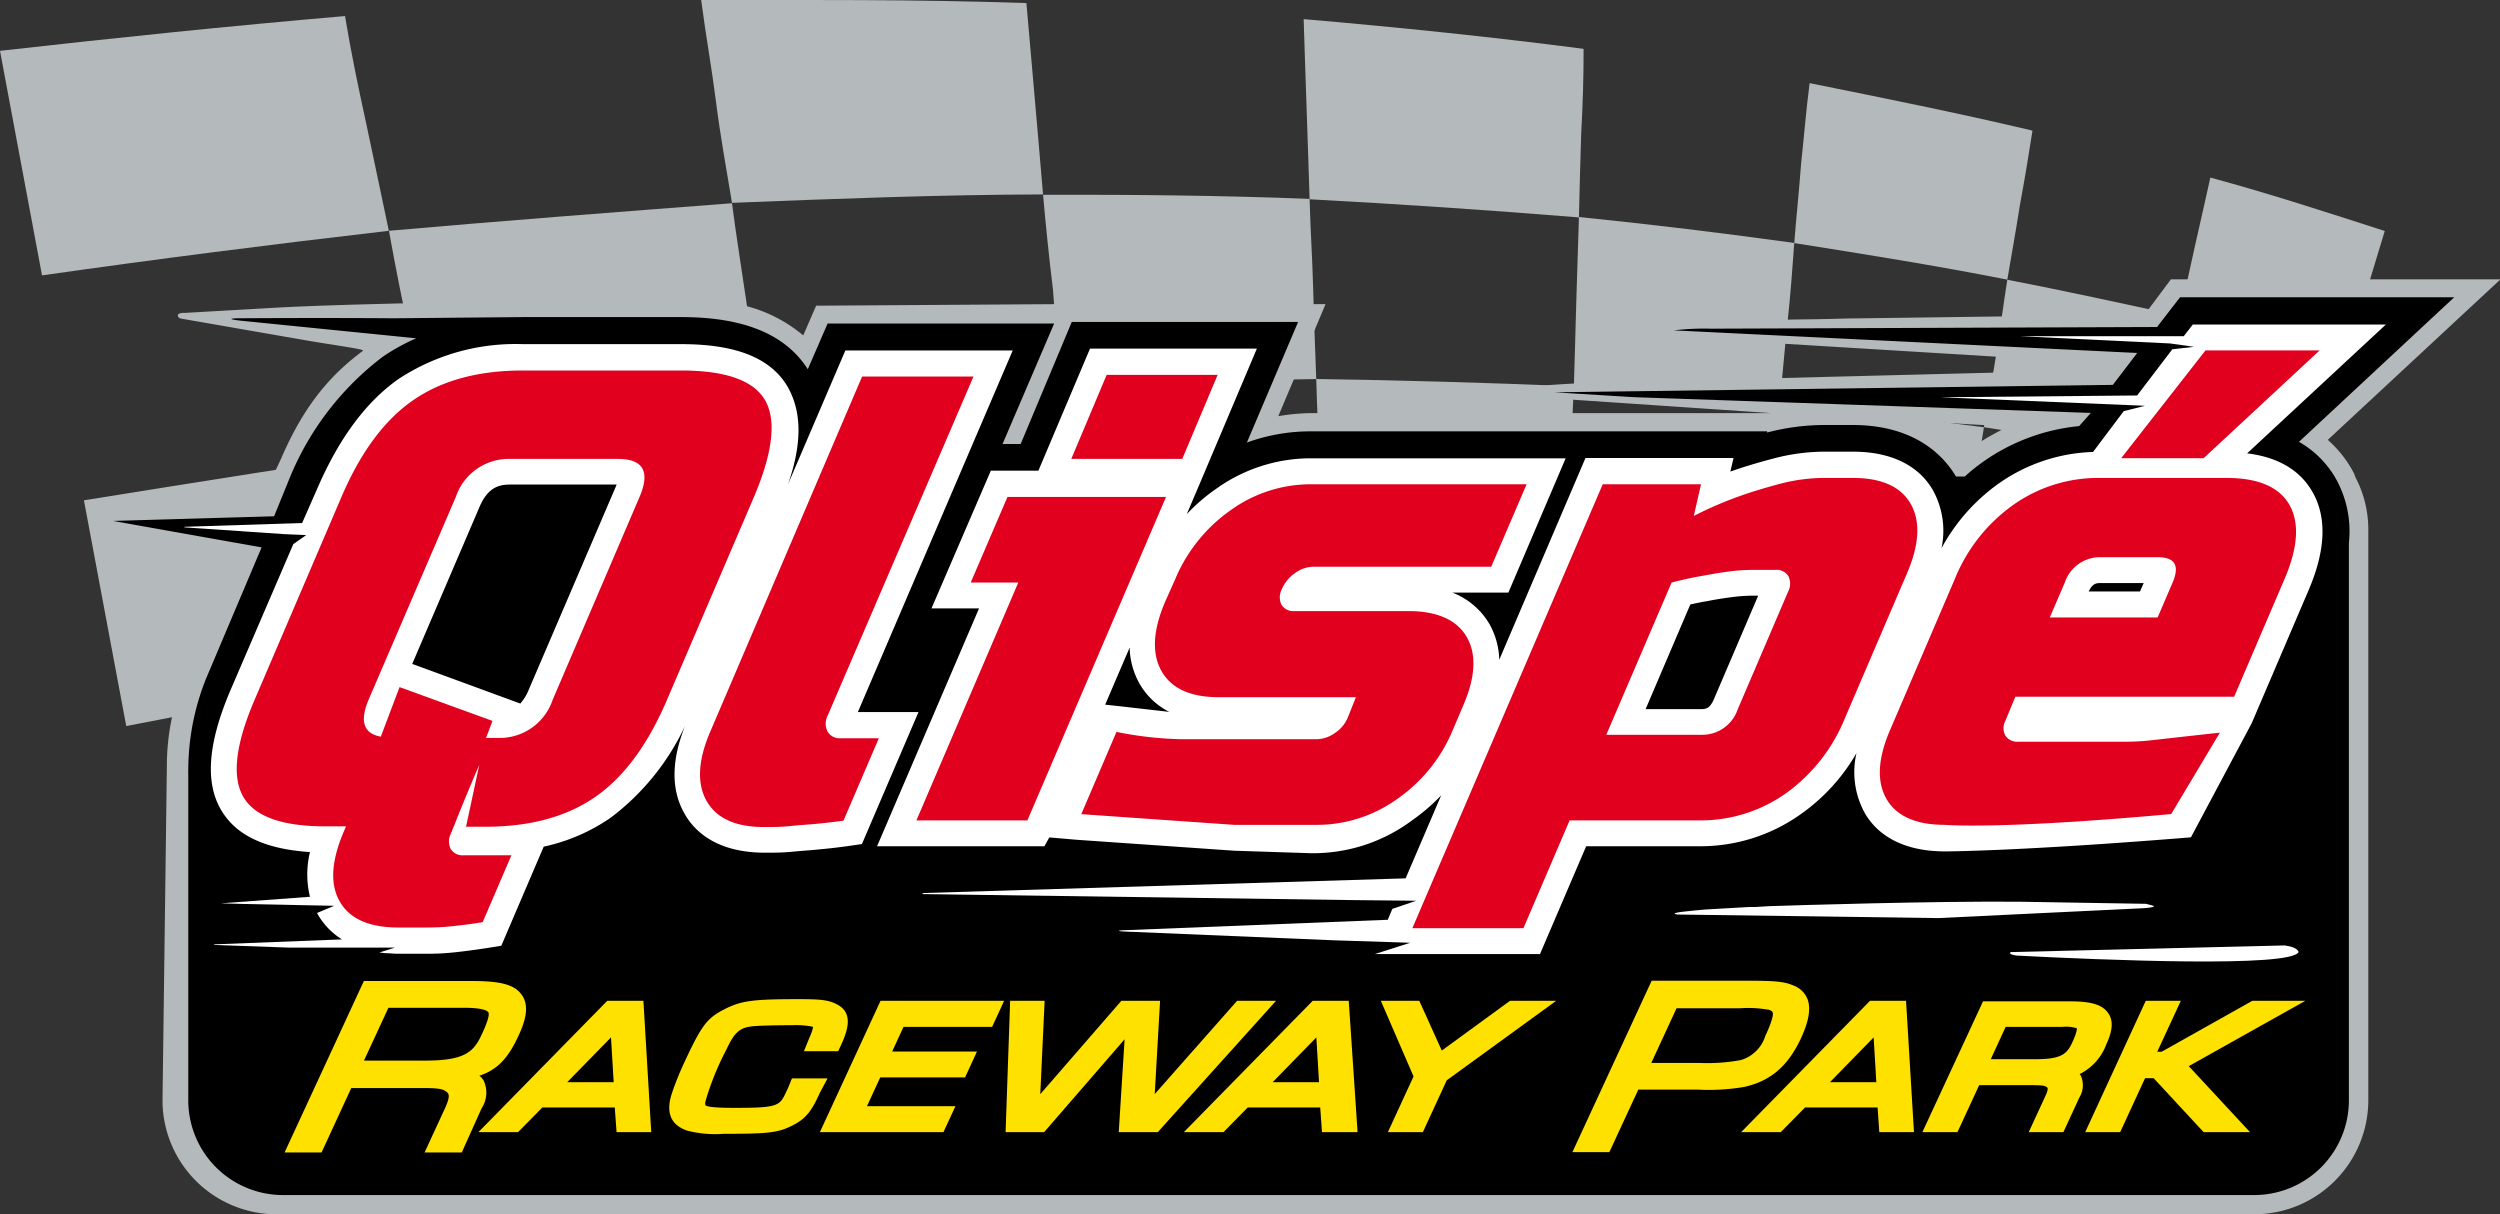 <svg xmlns="http://www.w3.org/2000/svg" viewBox="0 0 252.29 122.54"><rect x="0" y="0" width="252.29" height="122.54" fill="#333333" stroke="none"/><g id="Layer_2" data-name="Layer 2"><g id="Layer_1-2" data-name="Layer 1"><path d="M12.74,73.27c11.69-2.29,23.45-4.46,35.4-6.65-.79-3.58-1.5-7.17-2.28-10.75S44.37,48.68,43.7,45c-11.91,1.76-23.62,3.62-35.23,5.49Z" style="fill:#b4b9bc"/><path d="M78.39,51.41c.55,3.35,1.06,6.82,1.6,10.17,9.61-1.26,19.15-2.38,28.91-3.39-.38-3.1-.73-6.33-1-9.56s-.56-6.47-.83-9.71c-10.15.52-20.2,1.29-30.24,2.19C77.33,44.59,78,47.93,78.39,51.41Z" style="fill:#b4b9bc"/><path d="M34.82,1.62C23.09,2.63,11.5,3.83,0,5.13L4.24,27.79c11.57-1.65,23.18-3.13,35-4.5-.77-3.58-1.49-7.17-2.27-10.76S35.43,5.35,34.82,1.62Z" style="fill:#b4b9bc"/><path d="M178.85,48.66c-.2,2.62-.5,5.37-.63,8,6.45.41,13,1,19.58,1.5.4-2.51.81-5,1.2-7.52s.81-5,1.21-7.52c-6.9-.9-13.79-1.68-20.61-2.46C179.33,43.28,179,46,178.85,48.66Z" style="fill:#b4b9bc"/><path d="M213.58,59.8l9,1.12,10.35-12c-5.28-1.16-10.73-2.17-16.18-3.19-.62,2.39-1.09,4.77-1.6,7S214.18,57.41,213.58,59.8Z" style="fill:#b4b9bc"/><path d="M104.43,10c-.29-3.22-.57-6.46-.85-9.69C92.6-.07,81.62,0,70.76,0c.45,3.48,1.06,6.82,1.5,10.3s1.06,6.83,1.61,10.17c10.36-.41,20.85-.82,31.39-.85C105,16.43,104.7,13.2,104.43,10Z" style="fill:#b4b9bc"/><path d="M181.07,24.52c-7.18-1-14.46-1.88-21.73-2.62l-.27,8.61c-.09,2.87-.14,5.61-.24,8.48,6.86.51,13.83,1,20.77,1.66.29-2.75.49-5.37.79-8.13S180.88,27.15,181.07,24.52Z" style="fill:#b4b9bc"/><path d="M133.1,47.48c.17,3,.18,6.11.3,9.09,8.26-.38,16.61-.49,24.86-.48.09-2.86.18-5.74.23-8.48s.19-5.74.34-8.62c-8.68-.37-17.4-.62-26-.74C132.91,41.38,133.09,44.35,133.1,47.48Z" style="fill:#b4b9bc"/><path d="M132.16,20.07c-8.93-.35-18-.44-26.9-.41.29,3.23.62,6.47,1,9.56.22,3.24.56,6.47.85,9.7,8.5-.39,17-.52,25.72-.67-.11-3-.23-6-.31-9.08S132.24,23.2,132.16,20.07Z" style="fill:#b4b9bc"/><path d="M223.06,17.92c-.49,2.25-1.05,4.64-1.55,6.89s-1,4.64-1.6,7c5.71,1.38,11.34,2.78,16.87,4.3.65-2.14,1.29-4.27,1.94-6.4s1.3-4.27,1.94-6.4C234.88,21.45,229.05,19.54,223.06,17.92Z" style="fill:#b4b9bc"/><path d="M201.48,35.59c-.4,2.5-.87,5-1.27,7.52l16.56,2.64c.5-2.25,1-4.64,1.55-6.89s1-4.63,1.59-7c-5.81-1.25-11.55-2.51-17.34-3.63C202.17,30.73,201.88,33.09,201.48,35.59Z" style="fill:#b4b9bc"/><path d="M159.57,13.42c.16-2.88.25-5.76.24-8.49-9.46-1.23-18.87-2.19-28.25-3,.11,3,.18,6.1.3,9.09s.19,6.11.3,9.09c9,.48,18.06,1.09,27.18,1.83C159.39,19.16,159.49,16.28,159.57,13.42Z" style="fill:#b4b9bc"/><path d="M73.87,20.51c-11.75.9-23.26,1.78-34.62,2.78.67,3.73,1.39,7.32,2.17,10.91S42.91,41.38,43.7,45c10.92-1.36,22-2.73,33.18-3.85-.44-3.48-1-6.83-1.5-10.3S74.32,24,73.87,20.51Z" style="fill:#b4b9bc"/><path d="M203.84,20.7c.47-2.52.88-5,1.27-7.52-7.48-1.77-15-3.28-22.49-4.79-.36,2.76-.56,5.38-.86,8.14-.19,2.61-.49,5.38-.69,8,7.21,1.14,14.4,2.29,21.5,3.69C203,25.7,203.45,23.2,203.84,20.7Z" style="fill:#b4b9bc"/><path d="M18,31.7A.26.26,0,0,0,18,32a.51.51,0,0,0,.27.15l12.46,2.17c3.28.57,6.13.92,5.9,1.08-3,2.23-5.82,5.19-8.27,10.9l-1.9,4.06L10.5,51.7a6.62,6.62,0,0,0-1,.15c-.43.1-.83.37-.47.76a1.72,1.72,0,0,0,.57.25l13.62,3.61.59.16L18.57,68.42a23.69,23.69,0,0,0-1.73,8.85l-.44,33.81a11.51,11.51,0,0,0,11.53,11.46H227.46A11.52,11.52,0,0,0,239,111.08V53.41a11.32,11.32,0,0,0-1.25-5.15l-.12-.26a.25.25,0,0,1,0-.07c-.09-.18-.18-.36-.28-.54a11.71,11.71,0,0,0-2.44-3l17.43-16.2H219.08l-2.65,3.55-29.09.39c-.88,0-2.31.06-4.45.09-20.2.26-20.81.92-20.86,1s2.24.48,6.06.74l44.59,2.72-.58.65L160,38.65c-11.92.52-4.91,1.44-4.91,1.44l23.66,1.6-.13,0H132.29A20.62,20.62,0,0,0,129,42l4.77-11.31H107l-24.64.16-1.3,3a14.72,14.72,0,0,0-5-2.75,15.4,15.4,0,0,0-4.82-.69l-25.9.1c-4.63.1-12.13.26-16.95.51l-9.81.56A1,1,0,0,0,18,31.7ZM199.16,45.06c-.37.26-.73.53-1.09.81a12,12,0,0,0-4.16-3.33l8.81.5A22.89,22.89,0,0,0,199.16,45.06Z" style="fill:#b4b9bc"/><path d="M24.27,32.36,42,34.14A20.38,20.38,0,0,0,38.63,36a29.26,29.26,0,0,0-9.48,12.44l-1.49,3.66-16.26.47,15,2.67L20.78,68.52A24.91,24.91,0,0,0,19,77.75a3.44,3.44,0,0,0,0,.42v32.91a9.56,9.56,0,0,0,9.58,9.52H227.46a9.56,9.56,0,0,0,9.58-9.52V54.78a10.86,10.86,0,0,0-1.32-6.48A9.87,9.87,0,0,0,232,44.59L247.67,30H220l-2.32,3-45.08.17a25.35,25.35,0,0,0-3.69.17l46.77,2.28-2.46,3.22-56.35.75,8,.49L211,41.67,209.82,43a20.15,20.15,0,0,0-9.62,3.55,19,19,0,0,0-1.92,1.54h-.89c-1.18-2-4.06-5.2-10.42-5.2h-2.88a22.75,22.75,0,0,0-5.76.76l0-.12H132.29a18.77,18.77,0,0,0-6.46,1.13L131,32.49H108.16L103,44.81h-1.83l5.21-12.16H83.52l-2,4.61C79.26,33.73,75.07,32,68.75,32H52.69l-12.95.12c-7.89-.06-15.65,0-15.65,0S22.33,32.13,24.27,32.36Z"/><path d="M48.82,109.07a1.57,1.57,0,0,0-.45-.51c1.85-.61,2.93-1.79,4-4.13.51-1.12,1.11-2.74.36-3.92S50.5,99,47.56,99H36.72l-8,17.3h3.73l3-6.5h7.12c1.81,0,2.14.11,2.5.39.19.16.43.35-.14,1.6l-2.08,4.51H46.6l2-4.45A2.88,2.88,0,0,0,48.82,109.07Zm-2-7.37c2.14,0,2.43.39,2.47.47.12.26-.09,1-.74,2.36-.79,1.7-1.82,2.5-5.6,2.5H36.73l2.47-5.33Z" style="fill:#ffe100"/><path d="M61.28,101l-13,13.25h4l2.45-2.49h7.31l.18,2.49h3.5L64.93,101Zm.65,8.21H57.24l4.42-4.52Z" style="fill:#ffe100"/><path d="M83.51,108.83H79.92l-.15.37c-.17.43-.25.61-.39.9-.69,1.5-.78,1.7-5.19,1.7-.76,0-2.77,0-3-.27a.74.74,0,0,1,0-.38,27.55,27.55,0,0,1,2.1-5.2c.88-1.91,1.46-2.27,2.74-2.39.69-.06,2.33-.1,3.89-.1a8.34,8.34,0,0,1,2.12.16c0,.08,0,.31-.37,1.13l-.54,1.33h3.46l.3-.65c.71-1.55,1.22-3.25-.46-4.09-.85-.44-1.7-.51-3.84-.51-4.69,0-5.82.16-7.56,1.06s-2.28,1.66-4.12,5.65a29.46,29.46,0,0,0-1.09,2.75c-.66,1.95-.16,3.23,1.53,3.81a11.5,11.5,0,0,0,3.69.32c4.49,0,5.45-.11,6.85-.8s2-1.44,2.85-3.35Z" style="fill:#ffe100"/><polygon points="82.74 114.25 95.21 114.25 96.42 111.63 87.49 111.63 88.83 108.73 97.39 108.73 98.59 106.12 90.03 106.12 91.18 103.63 100.12 103.63 101.33 101 88.86 101 82.74 114.25" style="fill:#ffe100"/><polygon points="124.84 101 116.53 110.41 117.07 101 113.16 101 104.98 110.42 105.42 101 101.94 101 101.48 114.25 105.37 114.25 113.49 104.88 112.9 114.25 116.84 114.25 128.77 101 124.84 101" style="fill:#ffe100"/><path d="M132.47,101l-13,13.25h4l2.45-2.49h7.31l.18,2.49H137L136.11,101Zm.64,8.21h-4.68l4.41-4.52Z" style="fill:#ffe100"/><polygon points="145.5 106.02 143.23 101 139.35 101 142.65 108.63 140.06 114.25 143.59 114.25 146 109.02 157.04 101 152.38 101 145.5 106.02" style="fill:#ffe100"/><path d="M181.76,104.75c.79-1.71,1-3,.64-3.94A2.41,2.41,0,0,0,181,99.46c-.92-.4-1.77-.49-4.76-.49h-9.56l-8,17.3h3.73l2.92-6.31h6a21.58,21.58,0,0,0,4.68-.27C178.68,109.1,180.45,107.58,181.76,104.75Zm-6.29-3h.13a11.6,11.6,0,0,1,2.75.13c.21,0,.47.14.53.26.19.39-.5,1.91-.73,2.4a3.69,3.69,0,0,1-2.48,2.44,18.53,18.53,0,0,1-4.09.29h-4.94l2.55-5.52Z" style="fill:#ffe100"/><path d="M188.71,101l-13,13.25h4l2.45-2.49h7.32l.17,2.49h3.5L192.35,101Zm.64,8.21h-4.68l4.41-4.52Z" style="fill:#ffe100"/><path d="M209.87,108.39a5.44,5.44,0,0,0,2.69-3c.4-.86.86-2.12.24-3.08s-1.8-1.26-4-1.26h-8.68L194,114.25h3.54l2.19-4.74H205c1.2,0,1.41.07,1.61.24,0,0,.15.11-.18.82l-1.7,3.68h3.5l1.61-3.49a2.35,2.35,0,0,0,.13-2.24Zm-7.47-4.76h5.71a3.63,3.63,0,0,1,1.48.14c0,.11,0,.47-.52,1.55s-1.13,1.57-3.63,1.57H200.9Z" style="fill:#ffe100"/><polygon points="232.64 101 227.29 101 218.14 106.14 217.7 106.14 220.08 101 216.54 101 210.43 114.25 213.96 114.25 216.47 108.81 217.34 108.81 222.38 114.25 227.06 114.25 220.88 107.59 232.64 101" style="fill:#ffe100"/><path d="M18.64,53.22l10,.68L30.9,54l-1.3.91L23.28,69.6c-2.28,5.33-2.61,9.28-1,12.08,1.5,2.62,4.45,4,9,4.31a9.51,9.51,0,0,0,0,4.51l-9,.66s-.12,0,0,0l2.51.07,8.93.18L32,92.13a1.51,1.51,0,0,0,.09.18,7.18,7.18,0,0,0,2.42,2.49l-12.86.5s-.15.07,0,.06l7.52.27,10.69,0-1.57.49.58.07c.42,0,.86.06,1.33.06h2.91a25.55,25.55,0,0,0,3-.17c1-.11,2-.25,3.06-.41l1.42-.23,4.28-10a18.84,18.84,0,0,0,6.73-2.9,24.67,24.67,0,0,0,7.54-9.3c-1.4,3.5-1.43,6.48-.06,8.87,1,1.8,3.27,3.94,8.12,3.94.87,0,1.8,0,2.79-.1s1.83-.14,2.65-.23c1-.09,1.94-.2,2.88-.33l1.46-.21,5.71-13.32H86.57L102.2,35.37H85.31L79.52,48.88c1.48-4.25,1.35-7.36,0-9.79-1.68-2.93-5.19-4.36-10.73-4.36h-16a21.49,21.49,0,0,0-12.56,3.51c-3.29,2.3-6,6-8.13,10.88l-1.61,3.66-11.82.38S18.53,53.19,18.64,53.22Zm43.5-4.1L53.36,69.6A4.9,4.9,0,0,1,52.51,71L41.6,67l6.79-15.84c.85-2,2-2.26,3.08-2.26H62.22C62.2,49,62.17,49.05,62.14,49.12Z" style="fill:#fff"/><path d="M221.41,35l-2.19.25-3.55,4.66-19.85.18,20.64.86-2.14.54-3.1,4.12a17.46,17.46,0,0,0-9.47,3.15,19.23,19.23,0,0,0-5.82,6.56,8.47,8.47,0,0,0-.84-5.8c-1-1.79-3.27-3.94-8.12-3.94h-2.88a20.31,20.31,0,0,0-5.15.7c-1.53.4-3,.84-4.32,1.31l.32-1.37H160L151.3,66.58a7.78,7.78,0,0,0-1-3.62,7.43,7.43,0,0,0-3.74-3.16h5.66L158,46.25H132.29a16.41,16.41,0,0,0-9.59,3.1,18.38,18.38,0,0,0-2.94,2.54l1.28-3,5.8-13.71H110l-5.21,12.32h-4.8L94,61.4h4.8l-10.29,24H105.4l.49-.89,2.82.24,15.83,1.1,7.66.25a16.69,16.69,0,0,0,10.31-3.32,19.17,19.17,0,0,0,2.93-2.52l-3.59,8.38L93.22,90.12s-.39.12.11.11l42.83.6,6.76.07-2.41.82-.46,1.1-26.74,1.06s-.88.05,0,.12l21.27.89,7.73.25-3.57,1.14h16.67l4.66-10.88h11.4a17.44,17.44,0,0,0,10.19-3.19A19.26,19.26,0,0,0,187.35,76a8.54,8.54,0,0,0,.81,6c1,1.79,3.28,3.92,8.13,3.92,0,0,7.32,0,24.81-1.42l6.13-11.51L233,59.5c1.7-4,1.83-7.29.37-9.85-1.27-2.22-3.5-3.52-6.6-3.9l14-13H221.29l-.92,1.18-16.51,0s-.15,0,0,0l15.14.73ZM112.91,71.26l-1.38-.15L114,65.35A7.81,7.81,0,0,0,115,69a7.2,7.2,0,0,0,3,2.84Zm60.05-.7c-.39.9-.77,1-1.26,1h-5.63L170.58,61c.48-.11,1-.21,1.46-.3h.06q1.18-.24,2.52-.42a17.8,17.8,0,0,1,2.29-.17h.52Zm43-10.87h-5.18c.37-.78.73-.85,1.19-.85h4.36Z" style="fill:#fff"/><path d="M77.21,40.39q-1.74-3-8.46-3h-16q-6.72,0-11.06,3t-7.23,9.76L25.69,70.63q-2.88,6.72-1.15,9.76t8.46,3h1.92l-.27.63C33.41,87,33.3,89.26,34.3,91s3,2.6,5.86,2.6h2.91a23.66,23.66,0,0,0,2.73-.15q1.47-.15,2.91-.39l2.9-6.75h-4.8a1.41,1.41,0,0,1-1.33-.64,1.74,1.74,0,0,1,.05-1.6l.27-.64H49q6.72,0,11.06-3t7.23-9.76l8.78-20.48Q78.95,43.43,77.21,40.39ZM64.54,50.15,55.77,70.63a5.64,5.64,0,0,1-5.49,3.84H49.05l.65-1.72-9.38-3.41-1.89,5q-2.62-.47-1.22-3.76L46,50.15a5.64,5.64,0,0,1,5.49-3.84H62.35Q66.19,46.31,64.54,50.15Z" style="fill:#e1001e"/><path d="M83.52,73.83a1.74,1.74,0,0,1,0-1.6L98.24,38H87L71.68,73.83q-1.87,4.35-.37,7t5.85,2.63c.81,0,1.68,0,2.6-.1s1.79-.14,2.6-.22,1.85-.19,2.76-.32l3.57-8.32H84.84A1.39,1.39,0,0,1,83.52,73.83Z" style="fill:#e1001e"/><polygon points="122.88 37.83 111.68 37.83 108.11 46.31 119.31 46.31 122.88 37.83" style="fill:#e1001e"/><polygon points="101.67 50.15 97.96 58.79 102.76 58.79 92.48 82.79 103.68 82.79 117.67 50.15 101.67 50.15" style="fill:#e1001e"/><path d="M124.54,83.24h8.39A13.87,13.87,0,0,0,141,80.63a15.85,15.85,0,0,0,5.59-6.91l1.08-2.54c1.24-2.87,1.35-5.18.34-6.91s-3-2.6-5.86-2.6H130.65a1.42,1.42,0,0,1-1.33-.64,1.77,1.77,0,0,1,.05-1.6,3.66,3.66,0,0,1,1.33-1.6,3.18,3.18,0,0,1,1.87-.64h17.92l3.57-8.32H132.29a13.84,13.84,0,0,0-8.1,2.62,16.09,16.09,0,0,0-5.61,7l-1,2.24q-1.86,4.35-.36,7t5.85,2.63h13.76L136,72.45a3.47,3.47,0,0,1-1.3,1.53,3.26,3.26,0,0,1-1.86.62h-13.5a36.27,36.27,0,0,1-6.67-.74l-3.55,8.3Z" style="fill:#e1001e"/><path d="M192.82,50.85q-1.5-2.62-5.85-2.62h-2.88a17.77,17.77,0,0,0-4.48.6c-1.54.41-3,.85-4.28,1.32a37.52,37.52,0,0,0-4.4,1.92l.73-3.2h-9.92l-19.21,44.8h11.21l4.66-10.88h13.12a14.85,14.85,0,0,0,8.69-2.72,17.29,17.29,0,0,0,5.94-7.52l6.31-14.72Q194.32,53.48,192.82,50.85Zm-12.39,8.9-5.07,11.84a3.77,3.77,0,0,1-3.66,2.56h-9.6l6.59-15.36c1-.26,1.93-.47,2.89-.64s1.74-.32,2.69-.45a19.51,19.51,0,0,1,2.64-.19h2.25a1.39,1.39,0,0,1,1.32.64A1.74,1.74,0,0,1,180.43,59.75Z" style="fill:#e1001e"/><polygon points="234.09 35.36 222.57 35.36 214.06 46.24 222.38 46.24 234.09 35.36" style="fill:#e1001e"/><path d="M214.66,74.85H203.72a1.46,1.46,0,0,1-1.34-.6,1.6,1.6,0,0,1,0-1.52l1-2.42h22.08l5.07-11.84c1.38-3.2,1.54-5.71.51-7.52s-3.16-2.72-6.36-2.72h-12.8a14.85,14.85,0,0,0-8.68,2.7,17,17,0,0,0-5.92,7.48l-6.55,15.28c-1.24,2.89-1.35,5.2-.35,6.94s3,2.61,5.86,2.61c0,0,5.41.5,22.87-1.09l4.91-8.21c-1.92.2-4.89.54-7.14.79A22.52,22.52,0,0,1,214.66,74.85Zm4.59-16.06-1.51,3.52H206.86l1.51-3.52A3.75,3.75,0,0,1,212,56.23h5.76Q220.35,56.23,219.25,58.79Z" style="fill:#e1001e"/><path d="M216.57,91.21,203.88,91c-8.54-.08-22.88.36-25.42.45l-1.3.08-.63,0-4.54.26c-1.37.14-3.77.31-2.74.5l26.33.36,20.78-1C218.3,91.5,216.89,91.33,216.57,91.21Z" style="fill:#fff"/><path d="M230.58,95.41l-27.66.67c-.15.11-.11.24.54.35,8.89.46,27.77,1.24,28.51-.36C231.85,95.71,231.27,95.51,230.58,95.41Z" style="fill:#fff"/><path d="M48.37,77.17s-3.27,7.63-3,7.63A8,8,0,0,0,46.91,84Z" style="fill:#fff"/></g></g></svg>